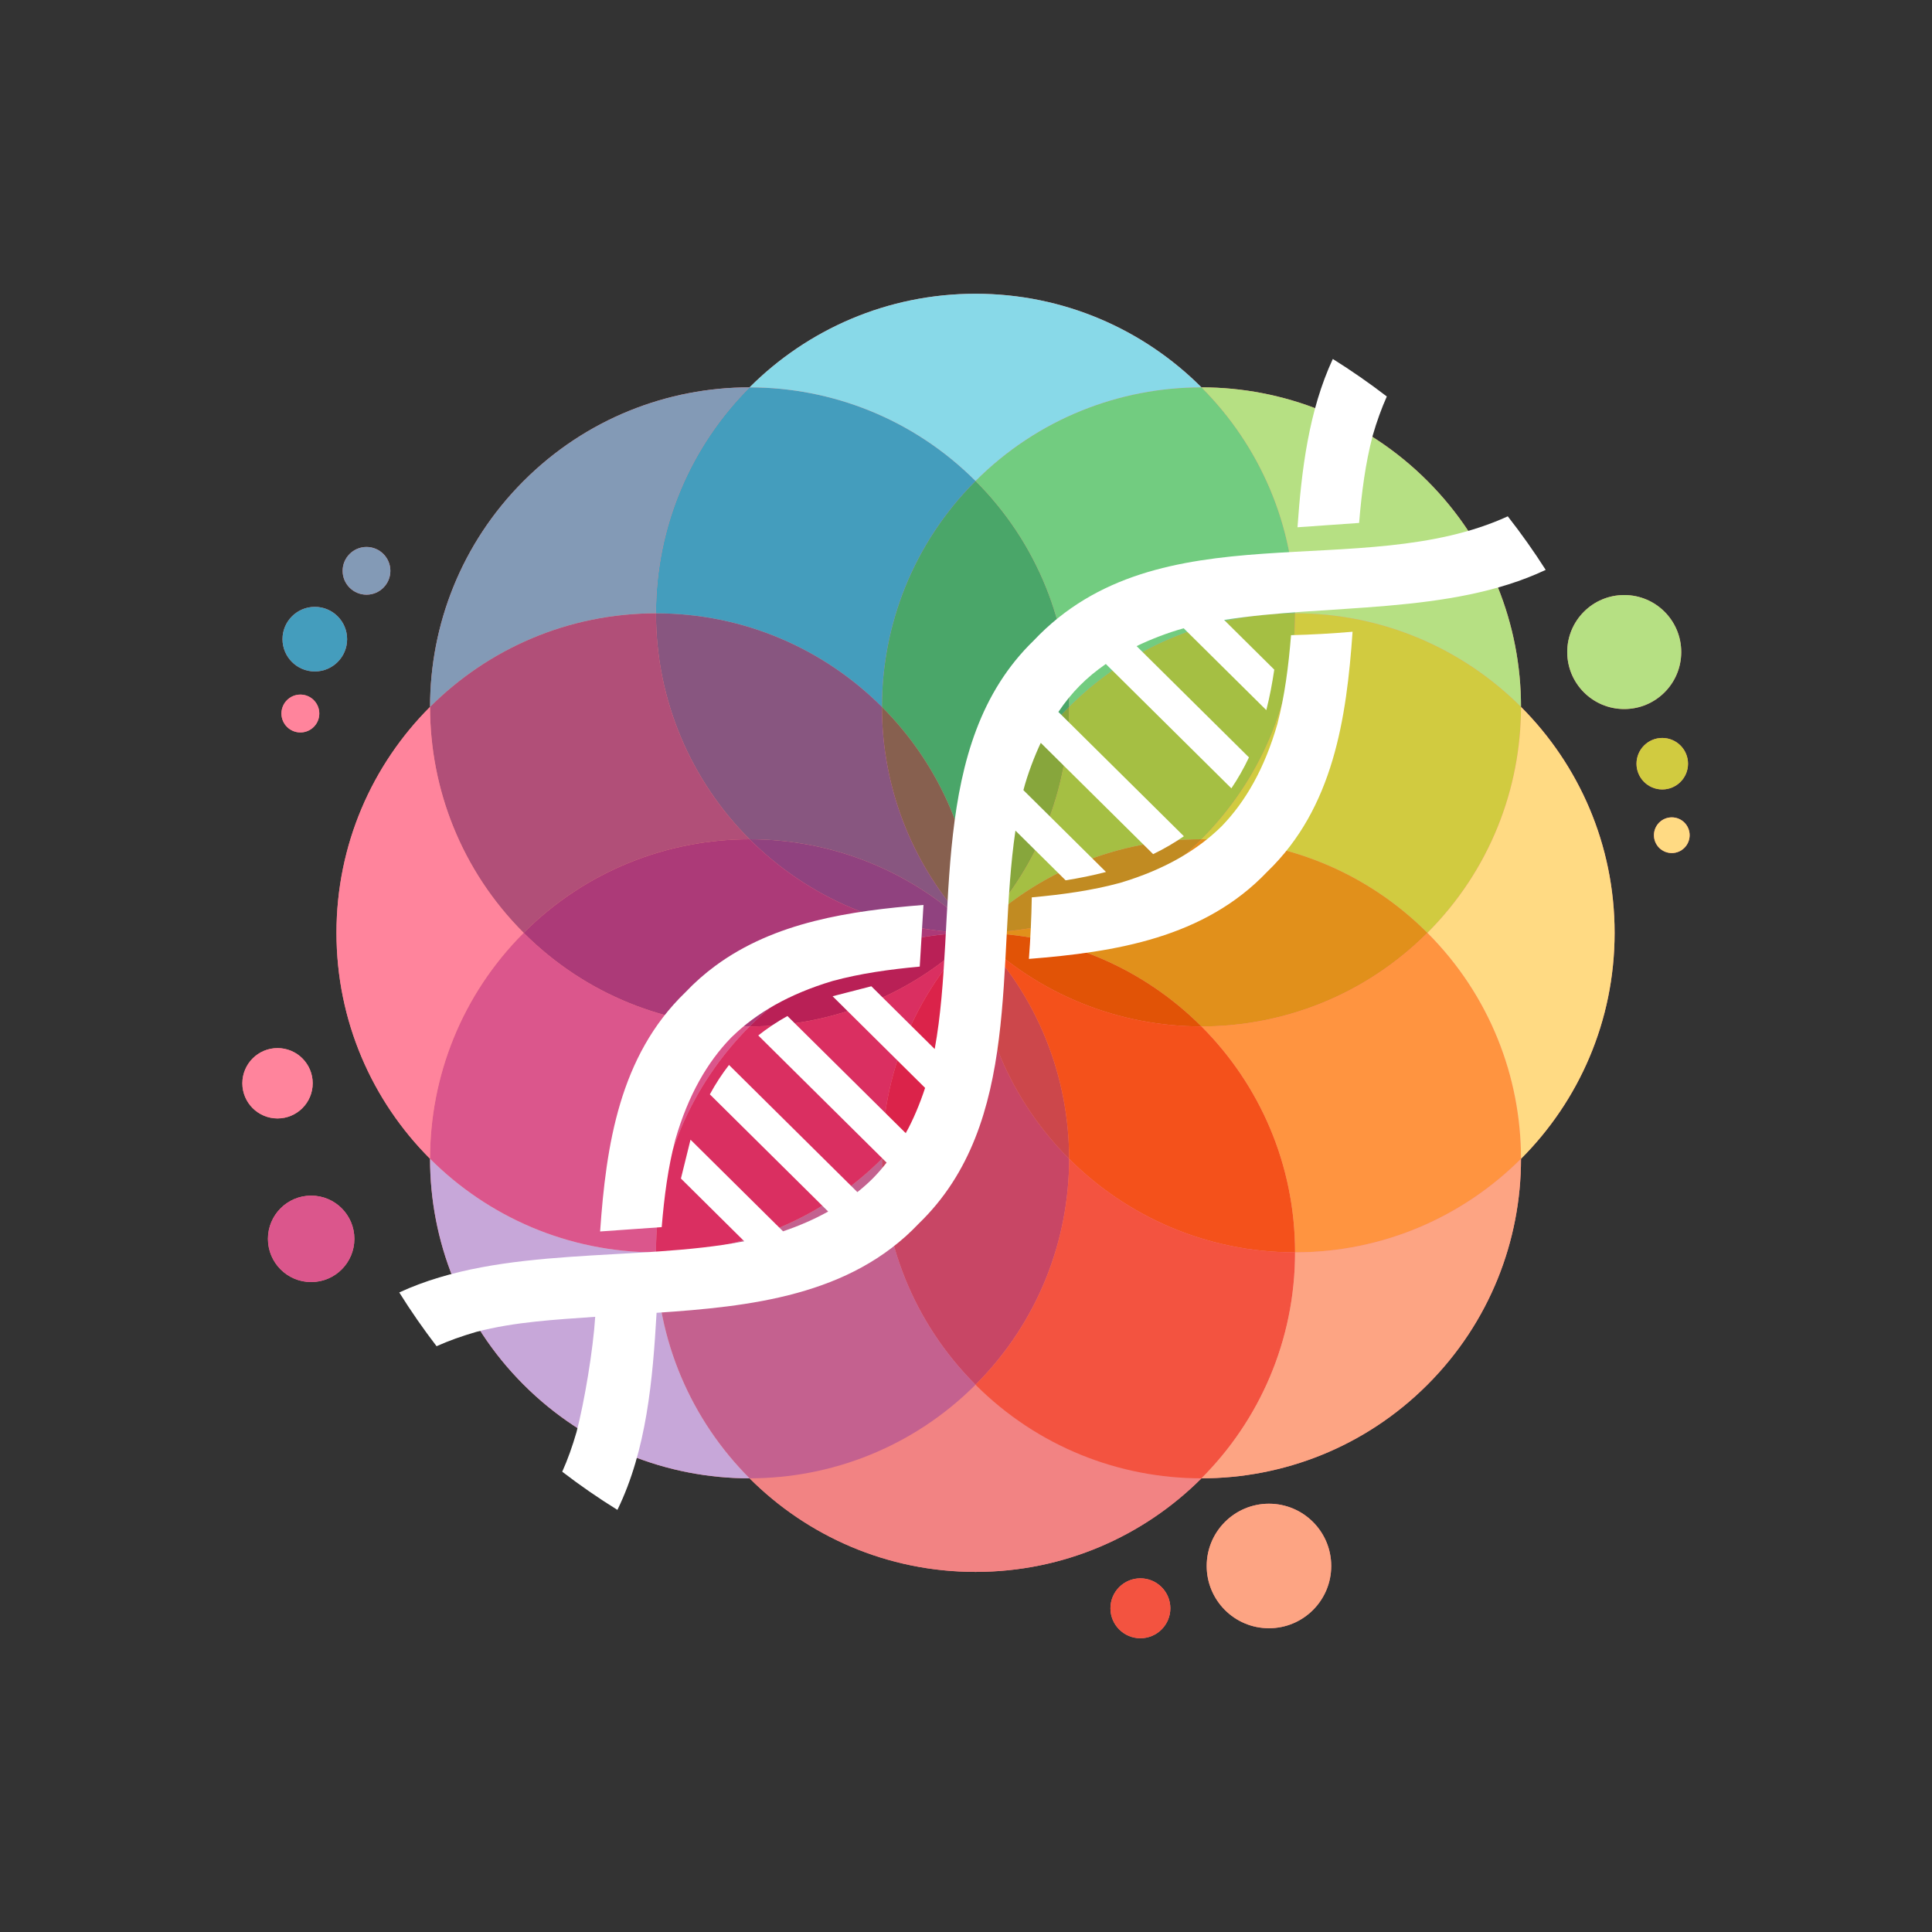 <?xml version="1.0" encoding="UTF-8"?>
<svg id="Layer_1" data-name="Layer 1" xmlns="http://www.w3.org/2000/svg" viewBox="0 0 1500 1500">
  <rect x="0" y="0" width="1500" height="1500" fill="#333333" stroke="none"/>
  <defs>
    <style>
      .cls-1 {
        fill: #4aa669;
      }

      .cls-1, .cls-2, .cls-3, .cls-4, .cls-5, .cls-6, .cls-7, .cls-8, .cls-9, .cls-10, .cls-11, .cls-12, .cls-13, .cls-14, .cls-15, .cls-16, .cls-17, .cls-18, .cls-19, .cls-20, .cls-21, .cls-22, .cls-23, .cls-24, .cls-25, .cls-26, .cls-27, .cls-28, .cls-29, .cls-30, .cls-31, .cls-32, .cls-33 {
        fill-rule: evenodd;
        stroke-width: 0px;
      }

      .cls-2 {
        fill: #839ab6;
      }

      .cls-3 {
        fill: #87a63c;
      }

      .cls-4 {
        fill: #885680;
      }

      .cls-5 {
        fill: #88d9e8;
      }

      .cls-6 {
        fill: #449dbd;
      }

      .cls-7 {
        fill: #b14f78;
      }

      .cls-8 {
        fill: #da2f61;
      }

      .cls-9 {
        fill: #a5bf43;
      }

      .cls-10 {
        fill: #c18b22;
      }

      .cls-11 {
        fill: #c4618f;
      }

      .cls-12 {
        fill: #ac3a78;
      }

      .cls-13 {
        fill: #db568c;
      }

      .cls-14 {
        fill: #db234a;
      }

      .cls-15 {
        fill: #cc474b;
      }

      .cls-16 {
        fill: #e15306;
      }

      .cls-17 {
        fill: #e1901b;
      }

      .cls-18 {
        fill: #c7a7d9;
      }

      .cls-19 {
        fill: #c84665;
      }

      .cls-20 {
        fill: #d1cb40;
      }

      .cls-21 {
        fill: #fff;
      }

      .cls-22 {
        fill: #ffda83;
      }

      .cls-23 {
        fill: #f4511b;
      }

      .cls-24 {
        fill: #ff9440;
      }

      .cls-25 {
        fill: #fda483;
      }

      .cls-26 {
        fill: #ff849c;
      }

      .cls-27 {
        fill: #72cc80;
      }

      .cls-28 {
        fill: #b92056;
      }

      .cls-29 {
        fill: #b6e083;
      }

      .cls-30 {
        fill: #87604f;
      }

      .cls-31 {
        fill: #f28383;
      }

      .cls-32 {
        fill: #f35340;
      }

      .cls-33 {
        fill: #90427f;
      }
    </style>
  </defs>
  <path class="cls-31" d="m1261.05,550.5c24.45,0,44.26-19.8,44.26-44.26s-19.81-44.26-44.26-44.26-44.26,19.82-44.26,44.26,19.82,44.26,44.26,44.26m29.53,22.44c11.04,0,20,8.96,20,20s-8.97,19.98-20,19.98-20-8.94-20-19.98,8.97-20,20-20Zm7.4,61.65c7.66,0,13.85,6.2,13.85,13.85s-6.2,13.86-13.85,13.86-13.86-6.21-13.86-13.86,6.21-13.85,13.86-13.85Zm-312.76,532.89c26.69,0,48.34,21.64,48.34,48.34s-21.65,48.33-48.34,48.33-48.34-21.63-48.34-48.33,21.65-48.34,48.34-48.34Zm-99.82,57.93c-12.84,0-23.26,10.42-23.26,23.26s10.41,23.26,23.26,23.26,23.26-10.42,23.26-23.26-10.42-23.26-23.26-23.26ZM241.59,928.28c-18.53,0-33.57,15.03-33.57,33.56s15.03,33.56,33.57,33.56,33.55-15.03,33.55-33.56-15.03-33.56-33.55-33.56Zm-26.11-59.92c-15.09,0-27.32-12.23-27.32-27.3s12.23-27.32,27.32-27.32,27.3,12.23,27.3,27.32-12.24,27.3-27.3,27.3Zm28.95-347.05c-13.85,0-25.1-11.22-25.1-25.07s11.24-25.08,25.1-25.08,25.07,11.22,25.07,25.08-11.22,25.07-25.07,25.07Zm40.13-59.59c10.23,0,18.53-8.29,18.53-18.52s-8.31-18.54-18.53-18.54-18.54,8.28-18.54,18.54,8.31,18.52,18.54,18.52Zm-51.34,77.56c-8.13,0-14.71,6.59-14.71,14.7s6.59,14.68,14.71,14.68,14.68-6.56,14.68-14.68-6.58-14.7-14.68-14.7Zm696.23,608.45h.1s-.05.01-.05.01h-.05Zm-595.55-248.06c0,63.49,24.22,126.99,72.67,175.43,48.44,48.44,111.91,72.67,175.4,72.67,44.91,44.9,106.94,72.66,175.44,72.66s130.52-27.76,175.41-72.66c63.5,0,127-24.22,175.43-72.67,48.43-48.44,72.66-111.94,72.66-175.43,44.9-44.89,72.67-106.91,72.67-175.43s-27.77-130.52-72.67-175.41c0-63.5-24.23-126.99-72.66-175.43-48.43-48.44-111.94-72.67-175.43-72.67-44.89-44.9-106.91-72.67-175.41-72.67s-130.53,27.77-175.44,72.67c-63.49,0-126.96,24.22-175.4,72.67-48.45,48.44-72.67,111.92-72.67,175.43-44.9,44.89-72.66,106.91-72.66,175.41s27.75,130.54,72.66,175.43Z"/>
  <path class="cls-31" d="m757.4,1075.1c-48.45,48.44-111.95,72.67-175.44,72.67,44.91,44.9,106.94,72.66,175.44,72.66s130.52-27.76,175.41-72.66c-63.49,0-126.98-24.22-175.41-72.67"/>
  <path class="cls-19" d="m684.75,899.67c0,63.49,24.21,126.99,72.66,175.43,48.43-48.44,72.66-111.94,72.66-175.43-44.89-44.89-72.66-106.91-72.66-175.43,0,68.51-27.78,130.54-72.66,175.43"/>
  <path class="cls-14" d="m684.75,899.67c44.88-44.89,72.66-106.91,72.66-175.43-48.45,48.45-72.66,111.95-72.66,175.43"/>
  <path class="cls-15" d="m757.4,724.25c0,68.51,27.77,130.54,72.66,175.43,0-63.48-24.22-126.98-72.66-175.43"/>
  <path class="cls-16" d="m757.4,724.25c48.43,48.45,111.92,72.68,175.41,72.68-44.89-44.91-106.91-72.68-175.41-72.68"/>
  <path class="cls-10" d="m757.4,724.25c68.5,0,130.52-27.77,175.41-72.65-63.49,0-126.98,24.21-175.41,72.65"/>
  <path class="cls-3" d="m757.4,724.25c48.43-48.44,72.66-111.92,72.66-175.41-44.89,44.89-72.66,106.91-72.66,175.41"/>
  <path class="cls-30" d="m757.4,724.25c0-68.5-27.78-130.52-72.66-175.41,0,63.49,24.21,126.97,72.66,175.41"/>
  <path class="cls-33" d="m757.4,724.25c-48.45-48.44-111.95-72.65-175.44-72.65,44.91,44.88,106.94,72.65,175.44,72.65"/>
  <path class="cls-28" d="m757.4,724.25c-68.51,0-130.53,27.77-175.44,72.68,63.5,0,126.99-24.23,175.44-72.68"/>
  <path class="cls-23" d="m757.4,724.25c48.43,48.45,72.66,111.95,72.66,175.43,44.9,44.9,106.93,72.66,175.43,72.66,0-68.49-27.77-130.52-72.67-175.41-63.49,0-126.98-24.23-175.41-72.68"/>
  <path class="cls-17" d="m757.4,724.25c68.5,0,130.52,27.77,175.41,72.68,63.5,0,127-24.23,175.43-72.68-48.43-48.44-111.94-72.65-175.43-72.65-44.89,44.88-106.91,72.65-175.41,72.65"/>
  <path class="cls-9" d="m757.4,724.25c48.43-48.44,111.92-72.65,175.41-72.65,44.9-44.9,72.67-106.92,72.67-175.43-68.5,0-130.53,27.75-175.43,72.67,0,63.49-24.22,126.97-72.66,175.41"/>
  <path class="cls-1" d="m757.4,724.25c0-68.5,27.77-130.52,72.66-175.41,0-63.5-24.22-126.99-72.66-175.43-48.45,48.44-72.66,111.92-72.66,175.43,44.88,44.89,72.66,106.91,72.66,175.41"/>
  <path class="cls-4" d="m757.4,724.25c-48.45-48.44-72.66-111.92-72.66-175.41-44.9-44.91-106.94-72.67-175.44-72.67,0,68.51,27.78,130.53,72.66,175.43,63.5,0,126.99,24.21,175.44,72.65"/>
  <path class="cls-12" d="m757.4,724.25c-68.51,0-130.53-27.77-175.44-72.65-63.49,0-126.96,24.21-175.4,72.65,48.44,48.45,111.91,72.68,175.4,72.68,44.91-44.91,106.94-72.68,175.44-72.68"/>
  <path class="cls-8" d="m757.4,724.25c-48.45,48.45-111.95,72.68-175.44,72.68-44.88,44.89-72.66,106.91-72.66,175.41,68.5,0,130.54-27.76,175.44-72.66,0-63.48,24.21-126.98,72.66-175.43"/>
  <path class="cls-24" d="m932.82,796.93c44.9,44.89,72.67,106.91,72.67,175.41,68.5,0,130.52-27.76,175.42-72.66,0-63.48-24.23-126.98-72.66-175.43-48.43,48.45-111.94,72.68-175.43,72.68"/>
  <path class="cls-20" d="m932.82,651.6c63.5,0,127,24.21,175.43,72.65,48.43-48.44,72.66-111.92,72.66-175.41-44.9-44.91-106.91-72.67-175.42-72.67,0,68.51-27.77,130.53-72.67,175.43"/>
  <path class="cls-27" d="m830.06,548.84c44.9-44.91,106.93-72.67,175.43-72.67,0-68.51-27.77-130.54-72.67-175.43-63.49,0-126.98,24.22-175.41,72.67,48.43,48.44,72.66,111.92,72.66,175.43"/>
  <path class="cls-6" d="m684.75,548.84c0-63.5,24.21-126.99,72.66-175.43-48.45-48.44-111.95-72.67-175.44-72.67-44.88,44.89-72.66,106.91-72.66,175.43,68.5,0,130.54,27.75,175.44,72.67"/>
  <path class="cls-7" d="m581.96,651.6c-44.88-44.9-72.66-106.92-72.66-175.43-68.5,0-130.52,27.75-175.41,72.67,0,63.49,24.22,126.97,72.67,175.41,48.44-48.44,111.91-72.65,175.4-72.65"/>
  <path class="cls-13" d="m581.96,796.93c-63.49,0-126.96-24.23-175.4-72.68-48.45,48.45-72.67,111.95-72.67,175.43,44.89,44.9,106.91,72.66,175.41,72.66,0-68.49,27.78-130.52,72.66-175.41"/>
  <path class="cls-11" d="m684.75,899.67c-44.9,44.9-106.94,72.66-175.44,72.66,0,68.51,27.78,130.55,72.66,175.43,63.5,0,126.99-24.22,175.44-72.67-48.45-48.44-72.66-111.94-72.66-175.43"/>
  <path class="cls-32" d="m830.06,899.67c0,63.49-24.22,126.99-72.66,175.43,48.43,48.44,111.92,72.67,175.41,72.67,44.9-44.89,72.67-106.92,72.67-175.43-68.5,0-130.53-27.76-175.43-72.66"/>
  <path class="cls-25" d="m1005.49,972.33c0,68.51-27.77,130.53-72.67,175.43,63.5,0,127-24.22,175.43-72.67,48.43-48.44,72.66-111.94,72.66-175.43-44.9,44.9-106.91,72.66-175.42,72.66"/>
  <path class="cls-22" d="m1108.25,724.25c48.43,48.45,72.66,111.95,72.66,175.43,44.9-44.89,72.67-106.91,72.67-175.43s-27.77-130.52-72.67-175.41c0,63.49-24.23,126.97-72.66,175.41"/>
  <path class="cls-29" d="m1005.49,476.17c68.5,0,130.52,27.75,175.42,72.67,0-63.5-24.23-126.99-72.66-175.43-48.43-48.44-111.94-72.67-175.43-72.67,44.9,44.89,72.67,106.91,72.67,175.43"/>
  <path class="cls-5" d="m757.4,373.41c48.43-48.44,111.92-72.67,175.41-72.67-44.89-44.9-106.91-72.67-175.41-72.67s-130.53,27.77-175.44,72.67c63.5,0,126.99,24.22,175.44,72.67"/>
  <path class="cls-2" d="m509.3,476.17c0-68.51,27.78-130.54,72.66-175.43-63.49,0-126.96,24.22-175.4,72.67-48.45,48.44-72.67,111.92-72.67,175.43,44.89-44.91,106.91-72.67,175.41-72.67"/>
  <path class="cls-26" d="m406.56,724.25c-48.45-48.44-72.67-111.92-72.67-175.41-44.9,44.89-72.66,106.91-72.66,175.41s27.75,130.54,72.66,175.43c0-63.48,24.22-126.98,72.67-175.43"/>
  <path class="cls-18" d="m509.3,972.33c-68.5,0-130.52-27.76-175.41-72.66,0,63.49,24.22,126.99,72.67,175.43,48.44,48.44,111.91,72.67,175.4,72.67-44.88-44.89-72.66-106.92-72.66-175.43"/>
  <path class="cls-29" d="m1261.05,550.5c24.45,0,44.26-19.8,44.26-44.26s-19.81-44.26-44.26-44.26-44.26,19.82-44.26,44.26,19.82,44.26,44.26,44.26"/>
  <path class="cls-20" d="m1290.58,572.95c11.04,0,20,8.96,20,20s-8.97,19.98-20,19.98-20-8.94-20-19.98,8.97-20,20-20"/>
  <path class="cls-22" d="m1297.98,634.6c7.66,0,13.85,6.2,13.85,13.85s-6.2,13.86-13.85,13.86-13.86-6.21-13.86-13.86,6.21-13.85,13.86-13.85"/>
  <path class="cls-25" d="m985.21,1167.49c26.7,0,48.35,21.64,48.35,48.34s-21.65,48.33-48.35,48.33-48.33-21.63-48.33-48.33,21.65-48.34,48.33-48.34"/>
  <path class="cls-32" d="m885.4,1225.41c-12.84,0-23.26,10.42-23.26,23.26s10.41,23.26,23.26,23.26,23.26-10.42,23.26-23.26-10.42-23.26-23.26-23.26"/>
  <path class="cls-13" d="m241.59,928.28c-18.53,0-33.57,15.03-33.57,33.56s15.03,33.56,33.57,33.56,33.55-15.03,33.55-33.56-15.03-33.56-33.55-33.56"/>
  <path class="cls-26" d="m215.48,868.36c-15.09,0-27.32-12.23-27.32-27.3s12.23-27.32,27.32-27.32,27.3,12.23,27.3,27.32-12.24,27.3-27.3,27.3"/>
  <path class="cls-6" d="m244.43,521.33c-13.85,0-25.1-11.23-25.1-25.08s11.24-25.08,25.1-25.08,25.07,11.22,25.07,25.08-11.22,25.08-25.07,25.08"/>
  <path class="cls-2" d="m284.56,461.72c10.23,0,18.53-8.29,18.53-18.52s-8.31-18.54-18.53-18.54-18.54,8.28-18.54,18.54,8.31,18.52,18.54,18.52"/>
  <path class="cls-26" d="m233.22,539.28c-8.13,0-14.71,6.59-14.71,14.7s6.59,14.68,14.71,14.68,14.68-6.56,14.68-14.68-6.58-14.7-14.68-14.7"/>
  <path class="cls-21" d="m984.04,676.66c51.23-49.48,61.42-119.14,66.09-186.18-15.89,1.37-31.82,2.28-47.77,2.67-1.92,23.83-4.88,47.1-10.6,68.96-10,34.75-24.85,60.37-43.24,79.36-18.82,18.56-44.29,33.68-78.94,44-21.7,5.9-44.82,9.1-68.51,11.24-.26,15.95-1.01,31.9-2.23,47.79,66.89-5.31,136.26-16.23,185.19-67.85m-269.94,73.81l2.9-47.86c-56.84,4.54-115.42,13.16-161.7,47.34-8.16,6.02-15.92,12.84-23.24,20.57-51.14,49.34-61.46,118.72-66.12,185.6l47.82-3.37c1.92-23.44,4.9-46.36,10.55-67.85,10.02-34.68,24.89-60.24,43.27-79.2l1.1-1.05c18.67-18.1,43.76-32.81,77.67-42.98,21.45-5.85,44.33-9.05,67.76-11.2Zm320.71-471.75c14.46,9.05,28.44,18.77,41.92,29.12-4.11,9.24-7.78,19.31-10.95,30.31-5.65,21.51-8.64,44.42-10.56,67.87l-47.83,3.36c3.13-44.69,8.77-90.48,27.41-130.67Zm-232.02,218.41c-83.75,80.9-58.37,215.34-77.08,317.35l-49.2-48.73-30.07,7.75,71.82,71.15c-4.3,13.07-9.31,24.76-15,35.18l-91.89-90.98c-8.31,4.62-15.83,9.67-22.65,15.09l99.65,98.71c-7.16,9.18-13.57,15.65-22.69,22.91l-99.67-98.71c-5.34,6.86-10.32,14.43-14.87,22.82l91.87,90.97c-10.36,5.8-22,10.93-35.04,15.36l-71.84-71.14-7.45,30.16,49.18,48.72c-83.86,16.21-188.11,2.82-267.86,39.73,8.99,14.4,18.67,28.32,28.97,41.74,9.27-4.18,19.39-7.81,30.85-11.13,30.03-7.87,61.48-9.49,92.31-11.7-1.61,25.49-8.33,65.86-14.51,89.5-3.27,11.29-6.89,21.42-11.1,30.77,13.76,10.57,28.05,20.45,42.85,29.63,22.74-46.56,27.41-101.19,30.4-153.01,72.41-4.86,150.38-13.09,203.53-69.24,81.02-78.18,59.95-202.87,75.1-305.12l38.96,38.58c10.7-1.71,21.18-3.81,31.35-6.49l-64.13-63.52c3.21-12.38,8.7-26.64,13.48-36.72l87.25,86.4c8.72-4.23,16.65-8.88,23.87-13.9l-97.45-96.51c10.47-15.41,21.54-26.58,36.84-37.22l97.47,96.54c4.94-7.28,9.51-15.25,13.66-24.02l-87.23-86.4c10.01-4.87,24.21-10.51,36.57-13.83l64.13,63.53c2.61-10.21,4.6-20.73,6.18-31.43l-38.95-38.59c79.82-12.62,175.43-3.78,249.69-38.86-9.15-14.36-18.98-28.23-29.44-41.58-113.99,52.25-270.21-6.85-367.86,96.22Z"/>
</svg>